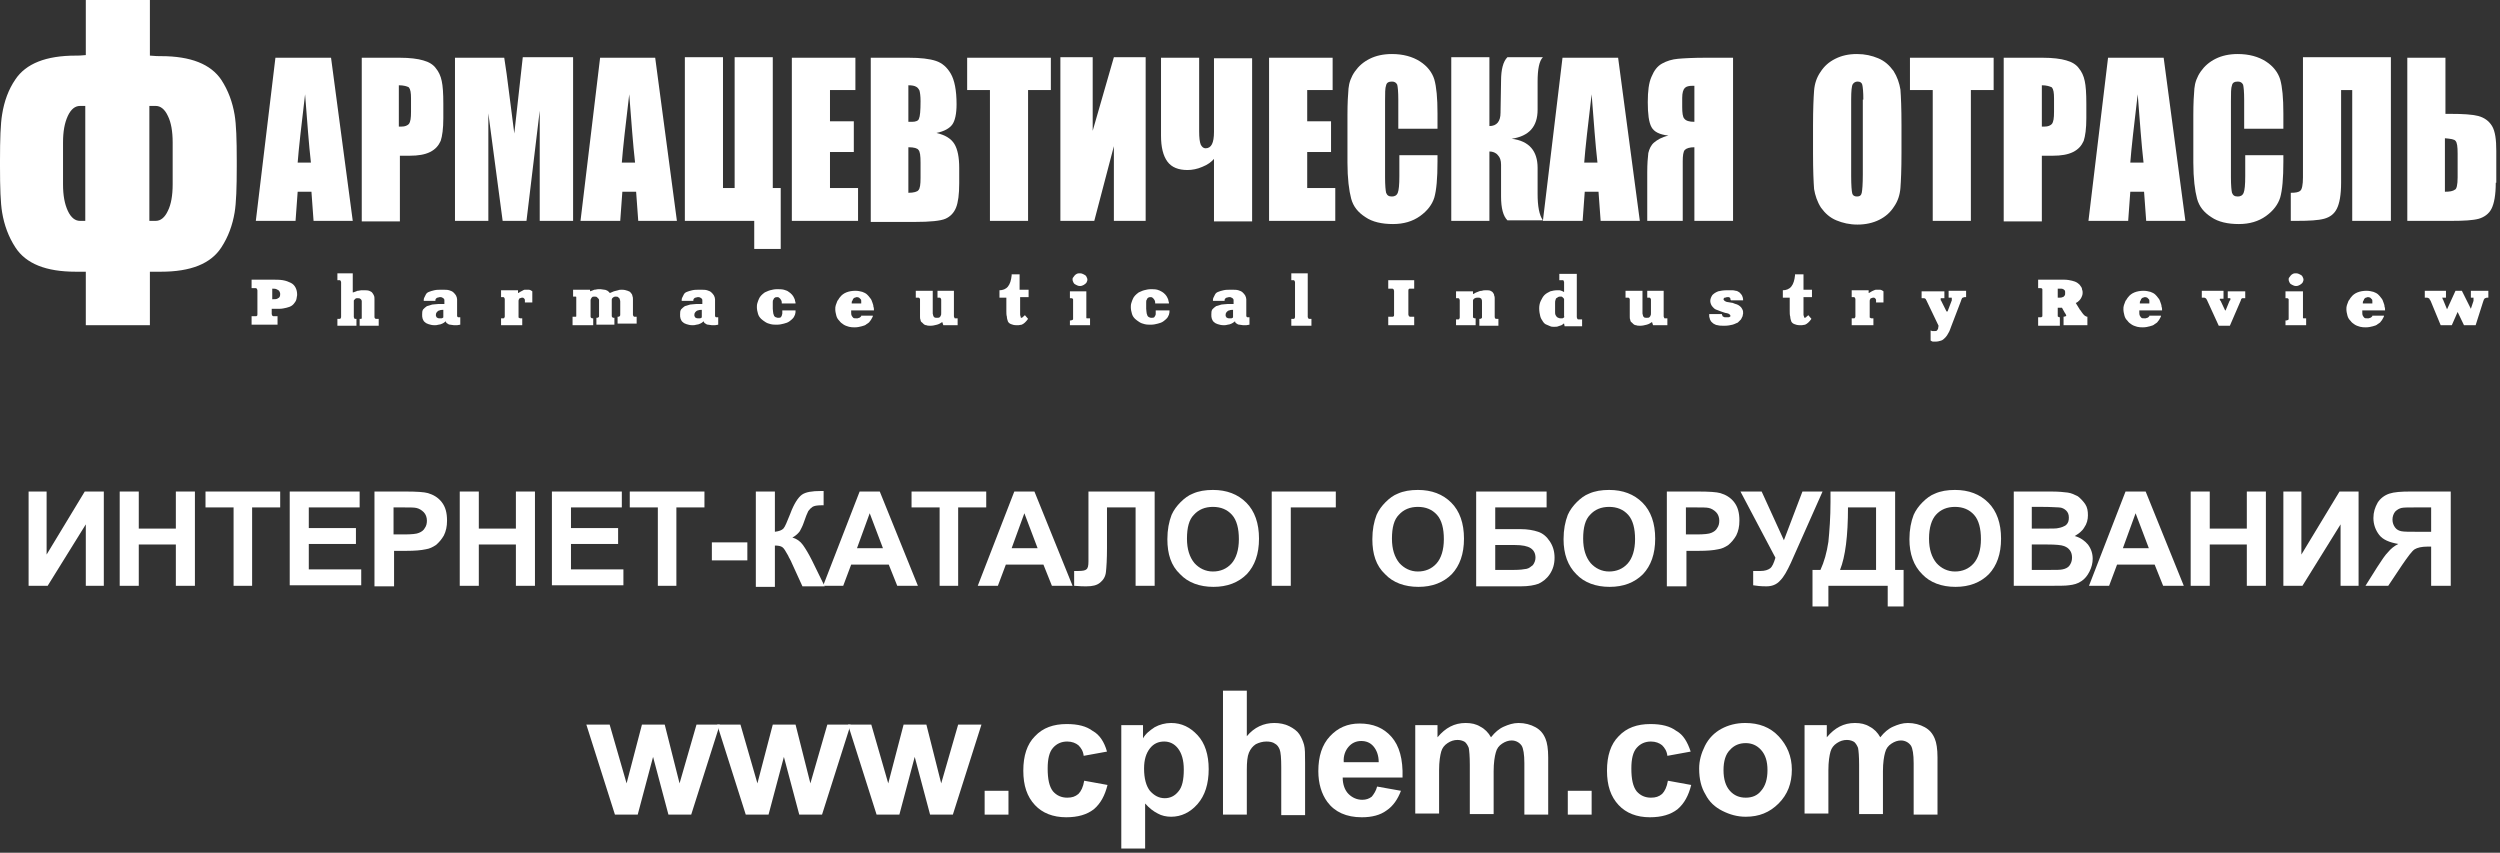 <svg width="472" height="161" viewBox="0 0 472 161" fill="none" xmlns="http://www.w3.org/2000/svg">
<rect x="0" y="0" width="472" height="161" fill="#333333" stroke="none"/>
<path d="M44.7 31.4C44.7 35.4 44.6 38.3 44.3 40.1C43.9 42.5 43.1 44.7 41.8 46.7C39.8 49.8 36 51.3 30.4 51.3H28.3V61.4H16.2V51.3H14.3C8.7 51.3 4.9 49.8 2.9 46.7C1.6 44.7 0.8 42.5 0.4 40.1C0.1 38.3 0 35.4 0 31.4V30.3C0 26.3 0.1 23.4 0.4 21.6C0.8 19.1 1.6 16.9 2.9 15C4.9 12 8.7 10.5 14.3 10.5C14.7 10.5 15.3 10.5 16.2 10.4V0H28.3V10.5C29.3 10.6 30 10.6 30.4 10.6C36 10.6 39.8 12.1 41.8 15.1C43.1 17.1 43.9 19.3 44.3 21.7C44.6 23.5 44.7 26.3 44.7 30.4V31.4ZM32.6 34.8V26.9C32.6 24.8 32.3 23.1 31.7 21.9C31.1 20.6 30.3 20 29.4 20H28.2V41.7H29.4C30.3 41.7 31.1 41.1 31.7 39.8C32.3 38.6 32.6 36.9 32.6 34.8ZM16.1 41.7V20H15.1C14.2 20 13.4 20.6 12.8 21.9C12.2 23.2 11.9 24.8 11.9 26.9V34.8C11.9 36.9 12.2 38.5 12.8 39.8C13.4 41.1 14.2 41.7 15.1 41.7H16.1V41.7Z" fill="white"/>
<path d="M62.5 10.9L66.6 41.7H59.2L58.8 36.2H56.2L55.8 41.7H48.3L52 10.9H62.5ZM58.7 30.7C58.3 27.2 58 22.9 57.6 17.8C56.9 23.7 56.4 28 56.2 30.7H58.7Z" fill="white"/>
<path d="M68.1 10.9H75.4C77.4 10.9 78.9 11.1 79.9 11.4C81 11.7 81.8 12.2 82.3 12.9C82.8 13.5 83.2 14.3 83.4 15.3C83.6 16.2 83.7 17.6 83.7 19.6V22.3C83.7 24.3 83.5 25.7 83.2 26.6C82.8 27.5 82.2 28.2 81.2 28.7C80.2 29.2 78.9 29.4 77.4 29.4H75.5V41.8H68.3V10.9H68.1ZM75.3 16.1V23.9C75.5 23.9 75.7 23.9 75.8 23.9C76.5 23.9 76.9 23.7 77.2 23.4C77.5 23 77.6 22.3 77.6 21.1V18.6C77.6 17.5 77.5 16.9 77.2 16.5C76.9 16.3 76.2 16.1 75.3 16.1Z" fill="white"/>
<path d="M108.2 10.9V41.7H101.9V20.9L99.4 41.7H94.9L92.2 21.4V41.7H85.9V10.9H95.2C95.5 12.8 95.8 14.9 96.1 17.4L97.1 25.2L98.7 10.8H108.2" fill="white"/>
<path d="M123.7 10.9L127.8 41.7H120.5L120.1 36.2H117.5L117.1 41.7H109.6L113.3 10.9H123.7ZM119.9 30.7C119.5 27.2 119.2 22.9 118.8 17.8C118.1 23.7 117.6 28 117.4 30.7H119.9Z" fill="white"/>
<path d="M147.4 47H142.4V41.7H129.3V10.8H136.5V35.5H138.7V10.8H145.9V35.5H147.4V47Z" fill="white"/>
<path d="M149.5 10.9H161.5V17H156.7V22.9H161.2V28.7H156.7V35.5H162V41.7H149.5V10.9Z" fill="white"/>
<path d="M164.3 10.9H171.5C173.8 10.9 175.5 11.1 176.7 11.5C177.9 11.9 178.8 12.7 179.5 13.9C180.2 15.1 180.6 17 180.6 19.7C180.6 21.5 180.3 22.8 179.8 23.5C179.3 24.2 178.3 24.8 176.8 25.1C178.5 25.5 179.6 26.2 180.2 27.2C180.8 28.2 181.1 29.7 181.1 31.7V34.6C181.1 36.7 180.9 38.2 180.5 39.2C180.1 40.2 179.4 40.9 178.5 41.3C177.6 41.7 175.6 41.9 172.7 41.9H164.4V10.9H164.3ZM171.5 16.1V23C171.8 23 172 23 172.2 23C172.9 23 173.4 22.8 173.5 22.4C173.7 22 173.8 20.9 173.8 19.1C173.8 18.1 173.7 17.5 173.6 17.1C173.4 16.7 173.2 16.5 173 16.4C172.7 16.2 172.2 16.1 171.5 16.1ZM171.5 27.8V36.4C172.5 36.4 173.2 36.2 173.4 35.9C173.7 35.6 173.8 34.8 173.8 33.6V30.7C173.8 29.4 173.7 28.6 173.4 28.3C173.2 28 172.6 27.8 171.5 27.8Z" fill="white"/>
<path d="M198.4 10.9V17H194.1V41.7H186.9V17H182.6V10.9H198.4Z" fill="white"/>
<path d="M216.3 41.7H210.3V27.6L206.6 41.7H200.2V10.8H206.3V24.7L210.3 10.8H216.3V41.7Z" fill="white"/>
<path d="M229.3 29.9C228.7 30.6 228 31.1 227 31.5C226.1 31.9 225.1 32.1 224.2 32.1C222.5 32.1 221.2 31.6 220.4 30.5C219.6 29.4 219.2 27.8 219.2 25.6V10.9H226.4V24.8C226.4 26 226.5 26.8 226.7 27.3C226.9 27.7 227.2 28 227.6 28C228.7 28 229.2 27 229.2 24.9V11H236.4V41.8H229.2V29.9" fill="white"/>
<path d="M239.6 10.9H251.6V17H246.8V22.9H251.3V28.7H246.8V35.5H252.1V41.7H239.6V10.9Z" fill="white"/>
<path d="M271.2 24.3H264V18.9C264 17.3 263.9 16.4 263.8 16C263.6 15.6 263.3 15.4 262.8 15.4C262.2 15.4 261.8 15.6 261.7 16.1C261.5 16.6 261.5 17.6 261.5 19.1V33.5C261.5 35 261.6 36 261.7 36.4C261.9 36.9 262.2 37.1 262.8 37.1C263.3 37.1 263.7 36.9 263.9 36.4C264.1 35.9 264.2 34.9 264.2 33.2V29.3H271.4V30.5C271.4 33.7 271.2 35.9 270.8 37.3C270.4 38.6 269.5 39.8 268.1 40.8C266.7 41.8 265 42.3 263 42.3C260.9 42.3 259.1 41.9 257.8 41C256.4 40.1 255.5 39 255.1 37.5C254.7 36 254.4 33.7 254.4 30.7V21.7C254.4 19.5 254.5 17.8 254.6 16.7C254.7 15.6 255.1 14.5 255.8 13.5C256.5 12.5 257.4 11.7 258.6 11.1C259.8 10.5 261.2 10.2 262.8 10.2C264.9 10.2 266.7 10.7 268.1 11.6C269.5 12.5 270.4 13.7 270.8 15C271.2 16.4 271.4 18.5 271.4 21.4V24.3" fill="white"/>
<path d="M274 10.8H281.2V23.8C282.6 23.8 283.3 22.9 283.3 21.3L283.4 15.3C283.4 13.1 283.8 11.6 284.6 10.8H291.3C290.6 11.5 290.3 13.1 290.3 15.4V20.7C290.3 23.9 288.7 25.7 285.4 26.2C288.7 26.6 290.3 28.5 290.3 31.7V36.6C290.3 38.9 290.6 40.6 291.3 41.6H284.6C283.8 40.8 283.4 39.3 283.4 37.1V31.1C283.4 30.3 283.2 29.7 282.8 29.3C282.4 28.8 281.8 28.6 281.2 28.6V41.7H274V10.8Z" fill="white"/>
<path d="M305.5 10.9L309.6 41.7H302.2L301.8 36.2H299.2L298.8 41.7H291.3L295 10.9H305.5ZM301.6 30.7C301.2 27.2 300.9 22.9 300.5 17.8C299.8 23.7 299.3 28 299.1 30.7H301.6Z" fill="white"/>
<path d="M327.1 41.7H319.9V27.8C319 27.8 318.4 28 318.1 28.3C317.8 28.6 317.7 29.4 317.7 30.5V41.7H311V32.5C311 30.9 311.1 29.8 311.2 28.9C311.4 28.1 311.7 27.4 312.3 26.9C312.9 26.4 313.7 25.9 315 25.6C313.3 25.4 312.3 24.9 311.8 24C311.3 23.1 311.1 21.5 311.1 19.3C311.1 17.2 311.3 15.6 311.8 14.5C312.3 13.3 312.9 12.5 313.8 12C314.7 11.5 315.7 11.2 316.8 11.1C317.9 11 319.7 10.9 322.1 10.9H327.2V41.7H327.1ZM319.9 23V16.2H319.5C318.9 16.2 318.4 16.3 318.1 16.6C317.8 16.9 317.6 17.5 317.6 18.5V20.2C317.6 21.3 317.7 22.1 318 22.4C318.3 22.8 318.9 23 319.9 23Z" fill="white"/>
<path d="M359 28.9C359 32 358.9 34.2 358.8 35.5C358.7 36.8 358.3 38 357.6 39C356.9 40.1 356 40.9 354.8 41.5C353.6 42.1 352.2 42.4 350.7 42.4C349.2 42.4 347.9 42.1 346.7 41.6C345.5 41.1 344.6 40.3 343.8 39.2C343.1 38.1 342.7 36.9 342.5 35.7C342.4 34.4 342.3 32.2 342.3 29V23.7C342.3 20.6 342.4 18.4 342.5 17.1C342.6 15.8 343 14.6 343.7 13.6C344.4 12.5 345.3 11.7 346.5 11.1C347.7 10.5 349 10.2 350.6 10.2C352.1 10.2 353.4 10.5 354.6 11C355.8 11.5 356.7 12.3 357.5 13.4C358.2 14.5 358.6 15.7 358.8 16.9C358.9 18.2 359 20.4 359 23.6V28.9ZM351.8 18.8C351.8 17.4 351.7 16.4 351.6 16C351.5 15.6 351.2 15.4 350.7 15.4C350.3 15.4 350 15.6 349.8 15.9C349.6 16.2 349.5 17.2 349.5 18.8V33.2C349.5 35 349.6 36.1 349.7 36.5C349.8 36.9 350.1 37.1 350.6 37.1C351.1 37.1 351.4 36.9 351.5 36.4C351.6 35.9 351.7 34.8 351.7 32.9V18.8H351.8Z" fill="white"/>
<path d="M376.4 10.9V17H372.1V41.7H364.9V17H360.6V10.9H376.4Z" fill="white"/>
<path d="M378.3 10.9H385.6C387.6 10.9 389.1 11.1 390.1 11.4C391.2 11.7 392 12.2 392.5 12.9C393 13.5 393.4 14.3 393.6 15.3C393.8 16.2 393.9 17.6 393.9 19.6V22.3C393.9 24.3 393.7 25.7 393.4 26.6C393 27.5 392.4 28.2 391.4 28.7C390.4 29.2 389.1 29.4 387.6 29.4H385.5V41.8H378.3V10.9ZM385.5 16.1V23.9C385.7 23.9 385.9 23.9 386 23.9C386.7 23.9 387.1 23.7 387.4 23.4C387.7 23 387.8 22.3 387.8 21.1V18.6C387.8 17.5 387.7 16.9 387.4 16.5C387 16.3 386.4 16.1 385.5 16.1Z" fill="white"/>
<path d="M408.5 10.9L412.6 41.7H405.2L404.8 36.2H402.2L401.8 41.7H394.3L398 10.9H408.5ZM404.7 30.7C404.3 27.2 404 22.9 403.6 17.8C402.9 23.7 402.4 28 402.2 30.7H404.7Z" fill="white"/>
<path d="M430.9 24.3H423.7V18.9C423.7 17.3 423.6 16.4 423.5 16C423.3 15.6 423 15.4 422.5 15.4C421.9 15.4 421.5 15.6 421.4 16.1C421.2 16.6 421.2 17.6 421.2 19.1V33.5C421.2 35 421.3 36 421.4 36.4C421.6 36.9 421.9 37.1 422.5 37.1C423 37.1 423.4 36.9 423.6 36.4C423.8 35.9 423.9 34.9 423.9 33.2V29.3H431.1V30.5C431.1 33.7 430.9 35.9 430.5 37.3C430.1 38.6 429.2 39.8 427.8 40.8C426.4 41.8 424.7 42.3 422.7 42.3C420.6 42.3 418.8 41.9 417.5 41C416.1 40.1 415.2 39 414.8 37.5C414.4 36 414.1 33.7 414.1 30.7V21.7C414.1 19.5 414.2 17.8 414.3 16.7C414.4 15.6 414.8 14.5 415.5 13.5C416.2 12.5 417.1 11.7 418.3 11.1C419.5 10.5 420.9 10.2 422.5 10.2C424.6 10.2 426.4 10.7 427.8 11.6C429.2 12.5 430.1 13.7 430.5 15C430.9 16.4 431.1 18.5 431.1 21.4V24.3" fill="white"/>
<path d="M451.3 41.7H444.1V17H442V34.5C442 36.8 441.7 38.4 441.2 39.4C440.7 40.4 439.9 41 438.8 41.3C437.7 41.6 436 41.7 433.6 41.7H432.5V36.4C433.4 36.4 434 36.3 434.3 36C434.6 35.8 434.8 34.9 434.8 33.5V10.8H451.4V41.7" fill="white"/>
<path d="M471.2 34.5C471.2 36.8 470.9 38.4 470.4 39.4C469.9 40.4 469 41 468 41.3C466.9 41.6 465.2 41.7 462.8 41.7H454.5V10.9H461.7V21.5H462.8C465 21.5 466.7 21.6 467.9 21.9C469 22.2 469.9 22.8 470.5 23.8C471.1 24.8 471.3 26.4 471.3 28.5V34.5H471.2ZM464 33.5V29C464 27.7 463.9 26.9 463.6 26.6C463.4 26.3 462.7 26.2 461.6 26.1V36.2C462.5 36.2 463.1 36.1 463.5 35.8C463.8 35.7 464 34.9 464 33.5Z" fill="white"/>
<path d="M51.4 58.3C51.9 58.3 52.3 58.3 52.8 58.3C53.2 58.3 53.7 58.2 54.1 58.1C54.5 58 54.8 57.9 55.1 57.7C55.4 57.5 55.6 57.2 55.8 56.9C56 56.6 56 56.2 56.1 55.7C56.1 55.1 56 54.7 55.8 54.3C55.6 53.9 55.3 53.6 54.9 53.4C54.5 53.2 54 53 53.4 52.9C52.8 52.8 52.1 52.8 51.3 52.8H47.5V54.4H48C48.1 54.4 48.2 54.4 48.3 54.4C48.4 54.4 48.4 54.5 48.5 54.5C48.5 54.6 48.6 54.7 48.6 54.8V59.3C48.6 59.5 48.6 59.6 48.5 59.6C48.5 59.7 48.4 59.7 48.3 59.7C48.2 59.7 48.1 59.7 48 59.7H47.5V61.3H52.4V59.7H51.9C51.8 59.7 51.7 59.7 51.6 59.7C51.5 59.7 51.5 59.6 51.4 59.6C51.4 59.5 51.3 59.4 51.3 59.3V58.3H51.4ZM51.4 54.5C51.7 54.5 52 54.5 52.2 54.6C52.4 54.7 52.6 54.8 52.7 54.9C52.8 55.1 52.9 55.3 52.9 55.5C52.9 55.9 52.8 56.2 52.5 56.3C52.3 56.5 51.9 56.5 51.4 56.5V54.5Z" fill="white"/>
<path d="M66.9 51.6H63.7V52.9H63.9C64 52.9 64 52.9 64.1 52.9C64.2 52.9 64.2 52.9 64.3 53C64.3 53.1 64.4 53.1 64.4 53.3V59.8C64.4 59.9 64.4 60 64.3 60.1C64.3 60.2 64.2 60.2 64.1 60.2C64 60.2 64 60.2 63.9 60.2H63.7V61.5H67.3V60.2H67.2C67.1 60.2 67 60.2 67 60.2C66.9 60.2 66.9 60.1 66.9 60.1C66.9 60 66.8 60 66.8 59.8V57.2V57.1V57V56.9V56.8C66.8 56.7 66.8 56.7 66.9 56.6C67 56.5 67 56.5 67.1 56.4C67.2 56.3 67.3 56.3 67.5 56.3C67.7 56.3 67.9 56.3 68 56.4C68.1 56.5 68.2 56.5 68.2 56.6C68.3 56.7 68.3 56.8 68.3 56.9C68.3 57 68.3 57.1 68.3 57.2V59.9V60V60.1L68.2 60.2C68.1 60.2 68 60.2 67.9 60.2V61.5H71.5V60.2H71.2C71.1 60.2 71.1 60.2 71 60.2C70.9 60.2 70.9 60.2 70.8 60.1C70.8 60.1 70.7 60 70.7 59.9V56.5C70.7 56.3 70.7 56 70.6 55.8C70.5 55.6 70.4 55.4 70.3 55.3C70.2 55.1 69.9 55 69.7 54.9C69.4 54.8 69.1 54.8 68.7 54.8C68.6 54.8 68.4 54.8 68.2 54.8C68 54.8 67.8 54.9 67.5 54.9C67.3 55 67 55.1 66.7 55.2H66.6V51.6" fill="white"/>
<path d="M86.8 59.9C86.7 59.9 86.6 59.9 86.5 59.9C86.4 59.9 86.4 59.8 86.3 59.7C86.3 59.6 86.3 59.5 86.3 59.4V57.2C86.3 56.9 86.3 56.7 86.3 56.5C86.3 56.3 86.2 56 86.1 55.8C86 55.6 85.8 55.4 85.6 55.2C85.4 55 85.1 54.9 84.8 54.8C84.5 54.7 84 54.7 83.5 54.7C82.9 54.7 82.4 54.7 82 54.8C81.6 54.9 81.2 55 81 55.1C80.7 55.2 80.5 55.4 80.4 55.6C80.3 55.8 80.2 56 80.1 56.2C80 56.4 80 56.6 80 56.8H82.2C82.2 56.7 82.2 56.5 82.3 56.4C82.4 56.3 82.5 56.2 82.6 56.2C82.7 56.2 82.9 56.1 83 56.1C83 56.1 83.1 56.1 83.2 56.1C83.3 56.1 83.4 56.1 83.5 56.2C83.6 56.2 83.7 56.3 83.8 56.4C83.9 56.5 83.9 56.6 83.9 56.7V57.4C83.5 57.4 83.1 57.4 82.7 57.4C82.3 57.4 81.9 57.5 81.6 57.5C81.2 57.6 80.9 57.7 80.6 57.8C80.3 58 80.1 58.2 79.9 58.4C79.7 58.7 79.7 59 79.7 59.4C79.7 59.7 79.7 59.9 79.8 60.2C79.9 60.4 80 60.7 80.2 60.8C80.4 61 80.6 61.1 80.9 61.2C81.2 61.3 81.6 61.4 82 61.4C82.3 61.4 82.5 61.4 82.8 61.3C83 61.3 83.3 61.2 83.5 61.1C83.7 61 83.9 60.9 84.1 60.7H84.2C84.2 60.9 84.3 61 84.5 61.1C84.6 61.2 84.8 61.3 85 61.3C85.2 61.3 85.5 61.4 85.7 61.4C85.9 61.4 86.1 61.4 86.3 61.4C86.5 61.4 86.7 61.3 86.9 61.3V59.9H86.8ZM83.7 59.8C83.7 59.9 83.7 60 83.6 60C83.5 60.1 83.4 60.1 83.3 60.1C83.2 60.1 83.1 60.1 83 60.1C82.9 60.1 82.7 60.1 82.6 60C82.5 60 82.4 59.9 82.4 59.8C82.3 59.7 82.3 59.7 82.3 59.6C82.3 59.5 82.3 59.5 82.3 59.4C82.3 59.2 82.4 59 82.5 58.9C82.6 58.8 82.8 58.6 83 58.6C83.2 58.5 83.5 58.5 83.7 58.5V59.8V59.8Z" fill="white"/>
<path d="M94.7 61.4H98.6V60.1H98.3C98.2 60.1 98.1 60.1 98 60C97.9 60 97.9 59.9 97.9 59.9C97.9 59.8 97.9 59.8 97.9 59.7V56.9C97.9 56.7 97.9 56.6 98 56.5C98 56.4 98.1 56.3 98.2 56.3C98.3 56.3 98.4 56.2 98.5 56.2H98.6C98.6 56.2 98.6 56.2 98.7 56.2C98.8 56.2 98.9 56.3 99 56.4C99.1 56.5 99.1 56.6 99.1 56.7C99.1 56.8 99.1 57 99.1 57.1H100.5V55C100.4 54.9 100.3 54.9 100.2 54.8C100.1 54.8 100 54.7 99.9 54.7C99.8 54.7 99.7 54.7 99.6 54.7C99.5 54.7 99.3 54.7 99.1 54.7C98.9 54.7 98.8 54.8 98.6 54.9C98.4 55 98.2 55.1 97.9 55.3H97.8V54.8H94.6V56.1H94.8C94.9 56.1 95 56.1 95 56.1C95.1 56.1 95.1 56.1 95.2 56.2C95.2 56.3 95.3 56.3 95.3 56.5V59.7C95.3 59.8 95.3 59.9 95.2 60C95.2 60.1 95.1 60.1 95 60.1C94.9 60.1 94.9 60.1 94.8 60.1H94.6V61.4" fill="white"/>
<path d="M108.4 61.4H112V60.1H111.9C111.8 60.1 111.7 60.1 111.6 60C111.6 60 111.5 59.9 111.5 59.8C111.5 59.7 111.5 59.7 111.5 59.6V57.1C111.5 57 111.5 56.9 111.5 56.7C111.5 56.6 111.5 56.5 111.6 56.4C111.6 56.3 111.7 56.2 111.8 56.1C111.9 56 112 56 112.2 56C112.4 56 112.6 56 112.7 56.1C112.8 56.2 112.9 56.3 113 56.4C113.1 56.5 113.1 56.6 113.1 56.7C113.1 56.8 113.1 56.9 113.1 57V59.5C113.1 59.5 113.1 59.6 113.1 59.7C113.1 59.8 113.1 59.8 113 59.9C113 59.9 112.9 60 112.7 60H112.6V61.3H116V60H115.9C115.8 60 115.7 60 115.6 59.9C115.5 59.8 115.5 59.7 115.5 59.6V57.1C115.5 56.9 115.5 56.7 115.5 56.6C115.5 56.4 115.6 56.3 115.7 56.2C115.8 56.1 116 56 116.2 56C116.4 56 116.6 56 116.7 56.1C116.8 56.2 116.9 56.3 117 56.4C117 56.6 117.1 56.7 117.1 56.9V59.4C117.1 59.5 117.1 59.6 117 59.7C116.9 59.8 116.8 59.8 116.7 59.8H116.6V61.1H120.2V59.8H120C119.9 59.8 119.8 59.8 119.8 59.8C119.7 59.8 119.7 59.8 119.6 59.7C119.6 59.6 119.5 59.6 119.5 59.4V56.5C119.5 56.3 119.5 56.1 119.4 55.9C119.4 55.7 119.3 55.5 119.1 55.3C119 55.1 118.8 55 118.5 54.9C118.2 54.8 117.9 54.7 117.4 54.7C117.2 54.7 116.9 54.7 116.7 54.8C116.4 54.9 116.2 54.9 115.9 55C115.7 55.1 115.4 55.2 115.2 55.3H115.1C115 55.1 114.8 55 114.7 54.9C114.5 54.8 114.3 54.7 114.1 54.7C113.9 54.7 113.6 54.6 113.4 54.6C113.2 54.6 113.1 54.6 112.9 54.6C112.7 54.6 112.5 54.7 112.2 54.7C112 54.8 111.7 54.9 111.4 55V54.7H108.2V56H108.4C108.5 56 108.6 56 108.7 56C108.8 56 108.8 56.1 108.8 56.1C108.8 56.2 108.8 56.2 108.8 56.3V59.5C108.8 59.6 108.8 59.7 108.8 59.7C108.8 59.8 108.7 59.8 108.7 59.8C108.6 59.8 108.5 59.8 108.4 59.8H108.1V61.4" fill="white"/>
<path d="M135.5 59.9C135.4 59.9 135.3 59.9 135.2 59.9C135.1 59.9 135.1 59.8 135 59.7C135 59.6 135 59.5 135 59.4V57.2C135 56.9 135 56.7 135 56.5C135 56.3 134.9 56 134.8 55.8C134.7 55.6 134.5 55.4 134.3 55.2C134.1 55 133.8 54.9 133.5 54.8C133.2 54.7 132.7 54.7 132.2 54.7C131.6 54.7 131.1 54.7 130.7 54.8C130.3 54.9 129.9 55 129.7 55.1C129.4 55.2 129.2 55.4 129.1 55.6C129 55.8 128.9 56 128.8 56.2C128.7 56.4 128.7 56.6 128.7 56.8H130.9C130.9 56.7 130.9 56.5 131 56.4C131.1 56.3 131.2 56.2 131.3 56.2C131.4 56.2 131.6 56.1 131.7 56.1C131.7 56.1 131.8 56.1 131.9 56.1C132 56.1 132.1 56.1 132.2 56.2C132.3 56.2 132.4 56.3 132.5 56.4C132.6 56.5 132.6 56.6 132.6 56.7V57.4C132.2 57.4 131.8 57.4 131.4 57.4C131 57.4 130.6 57.5 130.3 57.5C129.9 57.6 129.6 57.7 129.3 57.8C129 58 128.8 58.2 128.6 58.4C128.4 58.7 128.4 59 128.4 59.4C128.4 59.7 128.4 59.9 128.5 60.2C128.6 60.4 128.7 60.7 128.9 60.8C129.1 61 129.3 61.1 129.6 61.2C129.9 61.3 130.3 61.4 130.7 61.4C131 61.4 131.2 61.4 131.5 61.3C131.7 61.3 132 61.2 132.2 61.1C132.4 61 132.6 60.9 132.8 60.7H132.9C132.9 60.9 133 61 133.2 61.1C133.3 61.2 133.5 61.3 133.7 61.3C133.9 61.3 134.2 61.4 134.4 61.4C134.6 61.4 134.8 61.4 135 61.4C135.2 61.4 135.4 61.3 135.6 61.3V59.9H135.5ZM132.5 59.8C132.5 59.9 132.5 60 132.4 60C132.3 60.1 132.2 60.1 132.1 60.1C132 60.1 131.9 60.1 131.8 60.1C131.7 60.1 131.5 60.1 131.4 60C131.3 60 131.2 59.9 131.2 59.8C131.1 59.7 131.1 59.7 131.1 59.6C131.1 59.5 131.1 59.5 131.1 59.4C131.1 59.2 131.2 59 131.3 58.9C131.4 58.8 131.6 58.6 131.8 58.6C132 58.5 132.3 58.5 132.5 58.5V59.8V59.8Z" fill="white"/>
<path d="M147.7 58.8C147.7 58.9 147.7 59.1 147.7 59.2C147.7 59.3 147.6 59.5 147.6 59.6C147.5 59.7 147.5 59.9 147.4 59.9C147.3 60 147.1 60 146.9 60C146.8 60 146.7 60 146.5 59.9C146.4 59.9 146.3 59.8 146.2 59.7C146.1 59.6 146.1 59.4 146 59.2C146 59 145.9 58.7 145.9 58.3V57.7C145.9 57.5 145.9 57.3 145.9 57.1C145.9 56.9 145.9 56.7 146 56.6C146.1 56.4 146.1 56.3 146.3 56.2C146.4 56.1 146.6 56.1 146.8 56.1C147 56.1 147.1 56.2 147.2 56.3C147.3 56.4 147.4 56.5 147.5 56.7C147.6 56.9 147.6 57.1 147.6 57.3H150.2C150.2 57.2 150.2 57 150.1 56.8C150.1 56.6 150 56.4 149.9 56.2C149.8 56 149.7 55.8 149.5 55.6C149.3 55.4 149.1 55.2 148.9 55.1C148.7 54.9 148.3 54.8 148 54.7C147.6 54.6 147.2 54.6 146.7 54.6C146.2 54.6 145.8 54.7 145.4 54.8C145 54.9 144.7 55.1 144.4 55.2C144.1 55.4 143.9 55.6 143.7 55.8C143.5 56 143.4 56.2 143.3 56.4C143.2 56.6 143.1 56.9 143 57.2C142.9 57.5 142.9 57.8 142.9 58C142.9 58.4 143 58.9 143.1 59.2C143.2 59.6 143.4 59.9 143.7 60.2C143.9 60.4 144.2 60.6 144.5 60.8C144.8 61 145.1 61.1 145.5 61.2C145.9 61.3 146.3 61.3 146.7 61.3C147.2 61.3 147.6 61.2 148 61.1C148.4 61 148.7 60.9 149 60.7C149.3 60.5 149.5 60.3 149.7 60.1C149.9 59.9 150 59.6 150.1 59.4C150.2 59.1 150.2 58.9 150.2 58.6H147.7" fill="white"/>
<path d="M162.7 59.4C162.7 59.6 162.6 59.7 162.5 59.8C162.4 59.9 162.3 60 162.2 60C162.1 60 162 60.1 161.9 60.1C161.8 60.1 161.7 60.1 161.7 60.1C161.4 60.1 161.2 60.1 161.1 60C161 59.9 160.9 59.8 160.8 59.6C160.7 59.4 160.7 59.2 160.7 58.9V58.6H165C165 58.4 165 58.1 164.9 57.9C164.9 57.6 164.8 57.4 164.7 57.1C164.6 56.8 164.5 56.5 164.3 56.3C164.1 56 163.9 55.8 163.7 55.6C163.5 55.4 163.1 55.2 162.8 55.1C162.4 55 162 54.9 161.5 54.9C160.9 54.9 160.3 55 159.8 55.2C159.3 55.4 158.9 55.7 158.6 56.1C158.4 56.3 158.3 56.6 158.1 56.8C158 57.1 157.9 57.3 157.8 57.6C157.7 57.9 157.7 58.1 157.7 58.4C157.7 58.8 157.8 59.2 157.9 59.6C158 60 158.2 60.3 158.5 60.6C158.7 60.9 159 61.1 159.3 61.3C159.6 61.5 160 61.6 160.3 61.7C160.7 61.8 161 61.8 161.4 61.8C161.9 61.8 162.3 61.7 162.7 61.6C163.1 61.5 163.4 61.4 163.6 61.2C163.9 61 164.1 60.9 164.2 60.7C164.4 60.5 164.5 60.3 164.6 60.1C164.7 59.9 164.8 59.8 164.8 59.6H162.7V59.4ZM160.8 57.3C160.8 57.1 160.8 56.9 160.9 56.8C161 56.7 161 56.5 161.1 56.4C161.2 56.3 161.3 56.2 161.4 56.2C161.5 56.2 161.6 56.1 161.7 56.1C161.9 56.1 162 56.1 162.2 56.2C162.3 56.3 162.4 56.4 162.5 56.5C162.6 56.6 162.6 56.7 162.6 56.9C162.6 57 162.6 57.2 162.6 57.3H160.8Z" fill="white"/>
<path d="M180.8 61.4V60.1H180.5C180.4 60.1 180.3 60.1 180.3 60.1C180.2 60.1 180.2 60 180.2 60C180.2 59.9 180.1 59.9 180.1 59.7V54.9H177V56.2H177.2C177.3 56.2 177.3 56.2 177.4 56.2C177.5 56.2 177.5 56.2 177.6 56.3C177.6 56.4 177.7 56.4 177.7 56.6V59.1C177.7 59.3 177.7 59.5 177.6 59.6C177.6 59.7 177.5 59.8 177.4 59.9C177.3 60 177.1 60 176.9 60C176.7 60 176.5 60 176.4 59.9C176.3 59.8 176.2 59.7 176.2 59.6C176.2 59.5 176.1 59.3 176.1 59.2V54.9H172.9V56.2H173.2C173.3 56.2 173.3 56.2 173.4 56.2C173.5 56.2 173.5 56.2 173.6 56.3C173.6 56.3 173.7 56.4 173.7 56.5V59.2C173.7 59.4 173.7 59.6 173.7 59.8C173.7 60 173.7 60.2 173.8 60.4C173.8 60.6 173.9 60.8 174.1 60.9C174.2 61 174.3 61.1 174.4 61.2C174.5 61.3 174.7 61.4 174.9 61.4C175.1 61.5 175.4 61.5 175.7 61.5C176.1 61.5 176.5 61.4 176.9 61.3C177.3 61.2 177.6 61 177.9 60.8L178.1 61.4H180.8" fill="white"/>
<path d="M191 52C190.9 52.9 190.7 53.6 190.3 54.1C189.9 54.6 189.3 54.8 188.7 54.8V56.2H190V58.7C190 59.1 190 59.5 190.1 59.8C190.1 60.1 190.2 60.4 190.3 60.7C190.4 60.9 190.6 61.1 190.9 61.2C191.1 61.3 191.5 61.4 191.9 61.4C192 61.4 192.2 61.4 192.3 61.4C192.5 61.4 192.7 61.3 192.9 61.3C193.1 61.2 193.3 61.1 193.5 60.9C193.7 60.7 193.9 60.5 194.1 60.2L193.5 59.5C193.4 59.6 193.4 59.6 193.3 59.7C193.2 59.8 193.1 59.8 193.1 59.9C193 59.9 192.9 60 192.9 60H192.8C192.7 60 192.7 59.9 192.7 59.8C192.7 59.7 192.6 59.6 192.6 59.4V56.1H194.2V54.7H192.5V51.8H191" fill="white"/>
<path d="M202 61.4H205.8V60.1H205.5C205.4 60.1 205.3 60.1 205.2 60.1C205.1 60.1 205.1 60 205.1 60C205.1 59.9 205.1 59.9 205.1 59.8V55H202V56.3H202.2C202.3 56.3 202.5 56.3 202.5 56.4C202.6 56.4 202.6 56.5 202.6 56.6C202.6 56.7 202.6 56.7 202.6 56.8V60C202.6 60.1 202.6 60.1 202.6 60.2C202.6 60.3 202.6 60.3 202.5 60.4C202.4 60.4 202.3 60.5 202.2 60.5H202V61.4V61.4ZM202.5 52.8C202.5 53 202.6 53.2 202.7 53.4C202.8 53.6 203 53.7 203.2 53.8C203.4 53.9 203.6 54 203.9 54C204.2 54 204.4 53.9 204.6 53.8C204.8 53.7 205 53.5 205.1 53.4C205.2 53.2 205.3 53 205.3 52.8C205.3 52.6 205.2 52.4 205.1 52.2C205 52 204.8 51.9 204.6 51.8C204.4 51.7 204.2 51.6 203.9 51.6C203.7 51.6 203.5 51.6 203.3 51.7C203.1 51.8 203 51.9 202.9 52C202.8 52.1 202.7 52.3 202.6 52.4C202.5 52.5 202.5 52.6 202.5 52.8Z" fill="white"/>
<path d="M218.2 58.8C218.2 58.9 218.2 59.1 218.2 59.2C218.2 59.3 218.2 59.5 218.1 59.6C218 59.7 218 59.9 217.9 59.9C217.8 60 217.6 60 217.4 60C217.3 60 217.1 60 217 59.9C216.9 59.9 216.8 59.8 216.7 59.7C216.6 59.6 216.6 59.4 216.5 59.2C216.5 59 216.4 58.7 216.4 58.3V57.7C216.4 57.5 216.4 57.3 216.4 57.1C216.4 56.9 216.4 56.7 216.5 56.6C216.6 56.4 216.6 56.3 216.8 56.2C216.9 56.1 217.1 56.1 217.3 56.1C217.5 56.1 217.6 56.2 217.7 56.3C217.8 56.4 217.9 56.5 218 56.7C218.1 56.9 218.1 57.1 218.1 57.3H220.7C220.7 57.2 220.7 57 220.6 56.8C220.6 56.6 220.5 56.4 220.4 56.2C220.3 56 220.2 55.8 220 55.6C219.8 55.4 219.6 55.2 219.4 55.1C219.1 54.9 218.8 54.8 218.5 54.7C218.1 54.6 217.7 54.6 217.3 54.6C216.8 54.6 216.4 54.7 216 54.8C215.6 54.9 215.3 55.1 215 55.2C214.7 55.4 214.5 55.6 214.3 55.8C214.1 56 214 56.2 213.9 56.4C213.8 56.6 213.7 56.9 213.6 57.2C213.5 57.5 213.5 57.8 213.5 58C213.5 58.4 213.6 58.9 213.7 59.2C213.8 59.6 214 59.9 214.3 60.2C214.5 60.4 214.8 60.6 215.1 60.8C215.4 61 215.7 61.1 216.1 61.2C216.5 61.3 216.9 61.3 217.3 61.3C217.8 61.3 218.2 61.2 218.6 61.1C219 61 219.3 60.9 219.6 60.7C219.9 60.5 220.1 60.3 220.3 60.1C220.5 59.9 220.6 59.6 220.7 59.4C220.8 59.1 220.8 58.9 220.8 58.6H218.2" fill="white"/>
<path d="M235.8 59.9C235.7 59.9 235.6 59.9 235.5 59.9C235.4 59.9 235.4 59.8 235.3 59.7C235.3 59.6 235.3 59.5 235.3 59.4V57.2C235.3 56.9 235.3 56.7 235.3 56.5C235.3 56.3 235.2 56 235.1 55.8C235 55.6 234.8 55.4 234.6 55.2C234.4 55 234.1 54.9 233.8 54.8C233.5 54.7 233 54.7 232.5 54.7C231.9 54.7 231.4 54.7 231 54.8C230.6 54.9 230.2 55 230 55.1C229.7 55.2 229.5 55.4 229.4 55.6C229.3 55.8 229.2 56 229.1 56.2C229 56.4 229 56.6 229 56.8H231.2C231.2 56.7 231.2 56.5 231.3 56.4C231.4 56.3 231.5 56.2 231.6 56.2C231.7 56.2 231.9 56.1 232 56.1C232 56.1 232.1 56.1 232.2 56.1C232.3 56.1 232.4 56.1 232.5 56.2C232.6 56.2 232.7 56.3 232.8 56.4C232.9 56.5 232.9 56.6 232.9 56.7V57.4C232.5 57.4 232.1 57.4 231.7 57.4C231.3 57.4 230.9 57.5 230.6 57.5C230.2 57.6 229.9 57.7 229.6 57.8C229.3 58 229.1 58.2 228.9 58.4C228.7 58.7 228.7 59 228.7 59.4C228.7 59.7 228.7 59.9 228.8 60.2C228.9 60.4 229 60.7 229.2 60.8C229.4 61 229.6 61.1 229.9 61.2C230.2 61.3 230.6 61.4 231 61.4C231.3 61.4 231.5 61.4 231.8 61.3C232 61.3 232.3 61.2 232.5 61.1C232.7 61 232.9 60.9 233.1 60.7H233.2C233.2 60.9 233.3 61 233.5 61.1C233.6 61.2 233.8 61.3 234 61.3C234.2 61.3 234.5 61.4 234.7 61.4C234.9 61.4 235.1 61.4 235.3 61.4C235.5 61.4 235.7 61.3 235.9 61.3V59.9H235.8ZM232.8 59.8C232.8 59.9 232.8 60 232.7 60C232.6 60.1 232.5 60.1 232.4 60.1C232.3 60.1 232.2 60.1 232.1 60.1C232 60.1 231.8 60.1 231.7 60C231.6 60 231.5 59.9 231.5 59.8C231.4 59.7 231.4 59.7 231.4 59.6C231.4 59.5 231.4 59.5 231.4 59.4C231.4 59.2 231.5 59 231.6 58.9C231.7 58.8 231.9 58.6 232.1 58.6C232.3 58.5 232.6 58.5 232.8 58.5V59.8V59.8Z" fill="white"/>
<path d="M247 51.6H243.8V52.9H244C244.1 52.9 244.1 52.9 244.2 52.9C244.3 52.9 244.3 52.9 244.4 53C244.4 53.1 244.5 53.1 244.5 53.3V59.8C244.5 59.9 244.5 60 244.4 60.1C244.4 60.2 244.3 60.2 244.3 60.2C244.2 60.2 244.2 60.2 244.1 60.2H243.8V61.5H247.6V60.2H247.4C247.3 60.2 247.3 60.2 247.2 60.2C247.1 60.2 247.1 60.2 247 60.1C247 60 246.9 60 246.9 59.8V51.6" fill="white"/>
<path d="M262.1 61.4H267V59.8H266.5C266.4 59.8 266.3 59.8 266.2 59.8C266.1 59.8 266.1 59.7 266 59.7C266 59.6 265.9 59.5 265.9 59.4V54.9C265.9 54.7 265.9 54.6 266 54.6C266 54.5 266.1 54.5 266.2 54.5C266.3 54.5 266.4 54.5 266.5 54.5H267V52.9H262.1V54.5H262.6C262.7 54.5 262.8 54.5 262.9 54.5C263 54.5 263 54.6 263.1 54.6C263.1 54.7 263.2 54.8 263.2 54.9V59.4C263.2 59.6 263.2 59.7 263.1 59.7C263.1 59.8 263 59.8 262.9 59.8C262.8 59.8 262.7 59.8 262.6 59.8H262.1V61.4Z" fill="white"/>
<path d="M275 61.4H278.6V60.1H278.5C278.4 60.1 278.3 60.1 278.2 60C278.1 60 278.1 59.9 278.1 59.9C278.1 59.8 278.1 59.8 278.1 59.7V57C278.1 56.9 278.1 56.9 278.1 56.8C278.1 56.7 278.1 56.6 278.2 56.5C278.3 56.4 278.4 56.3 278.5 56.3C278.6 56.2 278.8 56.2 279 56.2C279 56.2 279.1 56.2 279.2 56.2C279.3 56.2 279.4 56.2 279.5 56.3C279.6 56.3 279.7 56.4 279.7 56.5C279.8 56.6 279.8 56.8 279.8 57V59.7C279.8 59.8 279.8 59.8 279.8 59.9C279.8 60 279.8 60 279.7 60.1C279.7 60.1 279.6 60.2 279.4 60.2H279.3V61.5H282.9V60.2H282.6C282.4 60.2 282.3 60.2 282.3 60.1C282.2 60 282.2 59.9 282.2 59.8V57C282.2 56.8 282.2 56.6 282.2 56.4C282.2 56.2 282.2 56 282.1 55.8C282.1 55.6 282 55.4 281.9 55.3C281.8 55.1 281.6 55 281.4 54.9C281.2 54.8 280.9 54.8 280.6 54.8C280.3 54.8 280 54.8 279.8 54.9C279.5 54.9 279.2 55 279 55.1C278.7 55.2 278.5 55.3 278.2 55.5H278.1V55H274.9V56.3H275.1C275.2 56.3 275.3 56.3 275.3 56.3C275.4 56.3 275.4 56.3 275.5 56.4C275.5 56.5 275.6 56.5 275.6 56.7V59.9C275.6 60 275.6 60.1 275.5 60.2C275.5 60.3 275.4 60.3 275.3 60.3C275.2 60.3 275.2 60.3 275.1 60.3H274.9V61.4" fill="white"/>
<path d="M294.4 51.6V52.9H294.9C295 52.9 295.1 52.9 295.1 52.9C295.2 52.9 295.2 53 295.2 53C295.2 53.1 295.3 53.1 295.3 53.3V55.1H295.2C295.1 55 295 55 294.8 54.9C294.7 54.9 294.6 54.8 294.4 54.8C294.3 54.8 294.1 54.8 294 54.8C293.5 54.8 293.1 54.9 292.7 55C292.3 55.2 291.9 55.4 291.6 55.7C291.3 56 291.1 56.4 290.9 56.8C290.7 57.2 290.6 57.7 290.6 58.2C290.6 58.8 290.7 59.3 290.8 59.7C290.9 60.1 291.1 60.4 291.3 60.7C291.5 61 291.7 61.2 292 61.3C292.2 61.4 292.5 61.5 292.7 61.6C292.9 61.7 293.2 61.7 293.4 61.7C293.7 61.7 294 61.7 294.2 61.6C294.4 61.5 294.6 61.5 294.8 61.4C295 61.3 295.1 61.2 295.2 61.1H295.3L295.4 61.6H298.7V60.3H298.2C298.1 60.3 298 60.3 298 60.3C297.9 60.3 297.9 60.3 297.8 60.2C297.8 60.1 297.7 60 297.7 59.9V51.7H294.4V51.6ZM295.4 59.8C295.3 59.9 295.3 59.9 295.2 60C295.1 60.1 295 60.1 294.9 60.1C294.8 60.1 294.7 60.1 294.6 60.1C294.4 60.1 294.2 60 294 59.9C293.9 59.8 293.8 59.7 293.7 59.5C293.6 59.3 293.6 59.1 293.6 58.9C293.6 58.7 293.6 58.5 293.6 58.2V57.9C293.6 57.7 293.6 57.4 293.6 57.2C293.6 57 293.6 56.8 293.7 56.6C293.7 56.4 293.8 56.3 294 56.2C294.1 56.1 294.3 56 294.5 56C294.6 56 294.7 56 294.8 56C294.9 56 295 56.1 295.1 56.2C295.2 56.3 295.3 56.4 295.3 56.5V59.8H295.4Z" fill="white"/>
<path d="M314.8 61.4V60.1H314.5C314.4 60.1 314.3 60.1 314.3 60.1C314.2 60.1 314.2 60 314.2 60C314.2 59.9 314.1 59.9 314.1 59.7V54.9H311V56.2H311.2C311.3 56.2 311.3 56.2 311.4 56.2C311.5 56.2 311.5 56.2 311.6 56.3C311.6 56.4 311.7 56.4 311.7 56.6V59.1C311.7 59.3 311.7 59.5 311.6 59.6C311.6 59.7 311.5 59.8 311.4 59.9C311.3 60 311.1 60 310.9 60C310.7 60 310.5 60 310.4 59.9C310.3 59.8 310.2 59.7 310.2 59.6C310.2 59.5 310.1 59.3 310.1 59.2V54.9H306.9V56.2H307.2C307.3 56.2 307.3 56.2 307.4 56.2C307.5 56.2 307.5 56.2 307.6 56.3C307.6 56.3 307.7 56.4 307.7 56.5V59.2C307.7 59.4 307.7 59.6 307.7 59.8C307.7 60 307.7 60.2 307.8 60.4C307.8 60.6 307.9 60.8 308.1 60.9C308.2 61 308.3 61.1 308.4 61.2C308.5 61.3 308.7 61.4 308.9 61.4C309.1 61.5 309.4 61.5 309.7 61.5C310.1 61.5 310.5 61.4 310.9 61.3C311.3 61.2 311.6 61 311.9 60.8L312.1 61.4H314.8" fill="white"/>
<path d="M322.7 59.6C322.7 59.8 322.7 59.9 322.8 60.1C322.8 60.3 322.9 60.4 323 60.6C323.1 60.8 323.3 60.9 323.5 61.1C323.7 61.2 324 61.4 324.3 61.4C324.6 61.5 325.1 61.5 325.6 61.5C326.2 61.5 326.7 61.4 327.1 61.3C327.5 61.2 327.8 61 328.1 60.9C328.3 60.7 328.5 60.5 328.7 60.3C328.8 60.1 328.9 59.9 329 59.7C329 59.5 329.1 59.3 329.1 59.2C329.1 58.9 329.1 58.7 329 58.5C328.9 58.3 328.8 58.1 328.7 58C328.6 57.9 328.4 57.7 328.2 57.6C328 57.5 327.8 57.4 327.7 57.4C327.5 57.3 327.3 57.3 327.2 57.2C327 57.2 326.8 57.1 326.6 57.1C326.4 57.1 326.2 57 326 57C325.8 56.9 325.7 56.9 325.6 56.8C325.5 56.7 325.4 56.6 325.4 56.5C325.4 56.4 325.4 56.4 325.5 56.3C325.5 56.2 325.6 56.2 325.7 56.2C325.8 56.2 325.9 56.1 326.1 56.1C326.2 56.1 326.4 56.1 326.4 56.1C326.5 56.1 326.5 56.2 326.6 56.2C326.6 56.2 326.7 56.3 326.7 56.4C326.7 56.5 326.7 56.6 326.8 56.7H329.1C329.1 56.3 329 56 328.9 55.8C328.8 55.6 328.6 55.4 328.4 55.2C328.2 55.1 328 54.9 327.7 54.9C327.4 54.8 327.2 54.8 326.9 54.8C326.6 54.8 326.3 54.8 326 54.8C325.4 54.8 324.8 54.9 324.4 55C323.9 55.2 323.6 55.4 323.3 55.7C323.1 56 322.9 56.4 322.9 56.8C322.9 57.1 323 57.4 323.1 57.6C323.2 57.8 323.4 58 323.6 58.2C323.8 58.4 324.1 58.5 324.4 58.6C324.7 58.7 325.1 58.9 325.5 59C325.6 59 325.7 59.1 325.9 59.1C326 59.1 326.2 59.2 326.3 59.2C326.4 59.3 326.5 59.3 326.6 59.4C326.7 59.5 326.7 59.6 326.7 59.6C326.7 59.7 326.7 59.8 326.6 59.8C326.5 59.9 326.4 59.9 326.3 59.9C326.2 59.9 326.1 59.9 325.9 59.9C325.9 59.9 325.8 59.9 325.7 59.9C325.6 59.9 325.5 59.9 325.4 59.8C325.3 59.8 325.2 59.7 325.2 59.6C325.1 59.5 325.1 59.4 325.1 59.3H322.7" fill="white"/>
<path d="M338.9 52C338.8 52.9 338.6 53.6 338.2 54.1C337.8 54.6 337.2 54.8 336.6 54.8V56.2H337.9V58.7C337.9 59.1 337.9 59.5 338 59.8C338 60.1 338.1 60.4 338.2 60.7C338.3 60.9 338.5 61.1 338.8 61.2C339 61.3 339.4 61.4 339.8 61.4C339.9 61.4 340.1 61.4 340.2 61.4C340.4 61.4 340.6 61.3 340.8 61.3C341 61.2 341.2 61.1 341.4 60.9C341.6 60.7 341.8 60.5 342 60.2L341.4 59.5C341.3 59.6 341.3 59.6 341.2 59.7C341.1 59.8 341 59.8 341 59.9C340.9 59.9 340.8 60 340.8 60H340.7C340.7 60 340.6 59.9 340.6 59.8C340.6 59.7 340.5 59.6 340.5 59.4V56.1H342.1V54.7H340.5V51.8H338.9" fill="white"/>
<path d="M349.8 61.4H353.7V60.1H353.4C353.3 60.1 353.2 60.1 353.1 60C353 60 353 59.9 353 59.9C353 59.8 353 59.8 353 59.7V56.9C353 56.7 353 56.6 353.1 56.5C353.1 56.4 353.2 56.3 353.3 56.3C353.4 56.3 353.5 56.2 353.6 56.2H353.7C353.7 56.2 353.7 56.2 353.8 56.2C353.9 56.2 354 56.3 354.1 56.4C354.2 56.5 354.2 56.6 354.2 56.7C354.2 56.8 354.2 57 354.2 57.1H355.6V55C355.5 54.9 355.4 54.9 355.3 54.8C355.2 54.8 355.1 54.7 355 54.7C354.9 54.7 354.8 54.7 354.7 54.7C354.6 54.7 354.4 54.7 354.2 54.7C354 54.7 353.9 54.8 353.6 54.9C353.4 55 353.2 55.1 352.9 55.3H352.8V54.8H349.6V56.1H349.8C349.9 56.1 350 56.1 350 56.1C350.1 56.1 350.1 56.1 350.2 56.2C350.2 56.3 350.3 56.3 350.3 56.5V59.7C350.3 59.8 350.3 59.9 350.2 60C350.2 60.1 350.1 60.1 350 60.1C349.9 60.1 349.9 60.1 349.8 60.1H349.6V61.4" fill="white"/>
<path d="M371 54.9H367.9V56.2H368.4C368.5 56.2 368.5 56.2 368.5 56.3V56.4V56.5V56.6V56.7L367.7 58.8H367.5L366.5 56.8C366.5 56.8 366.5 56.7 366.4 56.7C366.4 56.6 366.4 56.6 366.4 56.5C366.4 56.4 366.4 56.4 366.4 56.4C366.4 56.3 366.4 56.3 366.5 56.3C366.5 56.3 366.6 56.3 366.7 56.3H367.1V55H362.8V56.3H363C363.1 56.3 363.2 56.3 363.3 56.3C363.4 56.3 363.4 56.4 363.5 56.4C363.6 56.4 363.6 56.6 363.7 56.7L366 61.5C366 61.7 365.9 61.9 365.9 62.1C365.8 62.2 365.8 62.3 365.7 62.4C365.6 62.5 365.5 62.5 365.4 62.5C365.3 62.5 365.2 62.5 365.1 62.5C365 62.5 364.9 62.5 364.8 62.5C364.7 62.5 364.6 62.4 364.5 62.4V64.3C364.7 64.4 364.8 64.5 365 64.5C365.2 64.5 365.3 64.5 365.4 64.5C365.8 64.5 366.2 64.4 366.5 64.3C366.8 64.2 367 64 367.3 63.7C367.5 63.5 367.7 63.2 367.9 62.8C368.1 62.5 368.2 62.1 368.4 61.6L370.2 56.9C370.3 56.7 370.3 56.5 370.4 56.4C370.4 56.3 370.5 56.2 370.6 56.2C370.7 56.2 370.7 56.1 370.9 56.1H371.2V54.9" fill="white"/>
<path d="M384.8 52.8V54.4H385.2C385.4 54.4 385.5 54.4 385.5 54.5C385.6 54.5 385.6 54.6 385.6 54.7C385.6 54.8 385.6 54.9 385.6 55.1V59.2C385.6 59.4 385.6 59.5 385.6 59.6C385.6 59.7 385.6 59.8 385.5 59.8L385.4 59.9C385.3 59.9 385.3 59.9 385.2 59.9H384.8V61.5H388.9V59.9C388.8 59.9 388.7 59.9 388.6 59.8C388.5 59.8 388.5 59.7 388.5 59.6C388.5 59.5 388.5 59.4 388.5 59.4V58.1H389.3L389.8 59C389.9 59.1 389.9 59.2 390 59.3C390 59.4 390.1 59.5 390.1 59.5C390.1 59.6 390.1 59.7 390 59.7C389.9 59.7 389.8 59.8 389.6 59.8V61.4H394.1V59.8C393.9 59.8 393.8 59.7 393.6 59.6C393.5 59.5 393.4 59.4 393.3 59.3C393.2 59.2 393.1 59 393 58.9C392.9 58.7 392.8 58.6 392.7 58.5L391.9 57.2C392.2 57.1 392.4 56.9 392.6 56.7C392.8 56.5 392.9 56.3 393 56.1C393.1 55.9 393.2 55.6 393.2 55.3C393.2 55.1 393.2 54.9 393.1 54.7C393.1 54.5 393 54.2 392.8 54C392.7 53.8 392.5 53.6 392.2 53.4C391.9 53.2 391.6 53.1 391.2 53C390.8 52.9 390.3 52.8 389.6 52.8H384.8ZM388.5 54.5H388.7C388.8 54.5 388.9 54.5 389.1 54.5C389.2 54.5 389.4 54.5 389.5 54.6C389.6 54.6 389.7 54.7 389.8 54.8C389.9 54.9 389.9 55.1 389.9 55.3C389.9 55.5 389.9 55.7 389.8 55.8C389.7 55.9 389.6 56.1 389.4 56.1C389.2 56.2 389 56.2 388.8 56.2H388.5V54.5Z" fill="white"/>
<path d="M405.9 59.4C405.9 59.6 405.8 59.7 405.7 59.8C405.6 59.9 405.5 60 405.4 60C405.3 60 405.2 60.1 405.1 60.1C405 60.1 404.9 60.1 404.9 60.1C404.6 60.1 404.4 60.1 404.3 60C404.2 59.9 404.1 59.8 404 59.6C403.9 59.4 403.9 59.2 403.9 58.9V58.6H408.2C408.2 58.4 408.2 58.1 408.1 57.9C408.1 57.6 408 57.4 407.9 57.1C407.8 56.8 407.7 56.5 407.5 56.3C407.3 56 407.1 55.8 406.9 55.6C406.7 55.4 406.3 55.2 406 55.1C405.6 55 405.2 54.9 404.7 54.9C404.1 54.9 403.5 55 403 55.2C402.5 55.4 402.1 55.7 401.8 56.1C401.6 56.3 401.5 56.6 401.3 56.8C401.2 57.1 401.1 57.3 401 57.6C400.9 57.9 400.9 58.1 400.9 58.4C400.9 58.8 401 59.2 401.1 59.6C401.2 60 401.4 60.3 401.7 60.6C401.9 60.9 402.2 61.1 402.5 61.3C402.8 61.5 403.2 61.6 403.5 61.7C403.9 61.8 404.2 61.8 404.6 61.8C405.1 61.8 405.5 61.7 405.9 61.6C406.3 61.5 406.6 61.4 406.8 61.2C407.1 61 407.3 60.9 407.4 60.7C407.6 60.5 407.7 60.3 407.8 60.1C407.9 59.9 408 59.8 408 59.6H405.9V59.4ZM404 57.3C404 57.1 404 56.9 404.1 56.8C404.2 56.7 404.2 56.5 404.3 56.4C404.4 56.3 404.5 56.2 404.6 56.2C404.7 56.2 404.8 56.1 404.9 56.1C405.1 56.1 405.2 56.1 405.4 56.2C405.5 56.3 405.6 56.4 405.7 56.5C405.8 56.6 405.8 56.7 405.8 56.9C405.8 57 405.8 57.2 405.8 57.3H404Z" fill="white"/>
<path d="M420 54.9H415.7V56.2H416.1C416.2 56.2 416.3 56.2 416.4 56.3C416.5 56.3 416.5 56.4 416.6 56.5C416.6 56.6 416.7 56.6 416.7 56.7L418.9 61.5H421L422.9 57.1C422.9 57 423 56.9 423 56.9C423 56.8 423.1 56.7 423.1 56.6C423.1 56.5 423.2 56.4 423.2 56.4C423.3 56.3 423.3 56.3 423.4 56.3H423.9V55H420.6V56.3H421C421.1 56.3 421.1 56.3 421.1 56.4V56.5C421.1 56.6 421.1 56.7 421 56.7C421 56.8 420.9 56.8 420.9 56.9L420.2 58.6H420.1L419.3 56.9C419.3 56.9 419.3 56.8 419.2 56.8C419.2 56.7 419.2 56.7 419.1 56.6V56.5C419.1 56.4 419.1 56.4 419.2 56.4C419.3 56.4 419.3 56.4 419.4 56.4H419.8V54.9" fill="white"/>
<path d="M431.6 61.4H435.4V60.1H435.2C435.1 60.1 435 60.1 434.9 60.1C434.8 60.1 434.8 60 434.8 60C434.8 59.9 434.8 59.9 434.8 59.8V55H431.5V56.3H431.7C431.8 56.3 432 56.3 432 56.4C432.1 56.4 432.1 56.5 432.1 56.6C432.1 56.7 432.1 56.7 432.1 56.8V60C432.1 60.1 432.1 60.1 432.1 60.2C432.1 60.3 432.1 60.3 432 60.4C431.9 60.4 431.8 60.5 431.7 60.5H431.5V61.4H431.6ZM432.1 52.8C432.1 53 432.2 53.2 432.3 53.4C432.4 53.6 432.6 53.7 432.8 53.8C433 53.9 433.2 54 433.5 54C433.8 54 434 53.9 434.2 53.8C434.4 53.7 434.6 53.5 434.7 53.4C434.8 53.2 434.9 53 434.9 52.8C434.9 52.6 434.8 52.4 434.7 52.2C434.6 52 434.4 51.9 434.2 51.8C434 51.7 433.8 51.6 433.5 51.6C433.3 51.6 433.1 51.6 432.9 51.7C432.7 51.8 432.6 51.9 432.5 52C432.4 52.1 432.3 52.3 432.2 52.4C432.1 52.5 432.1 52.6 432.1 52.8Z" fill="white"/>
<path d="M448 59.4C448 59.6 447.9 59.7 447.8 59.8C447.7 59.9 447.6 60 447.5 60C447.4 60 447.3 60.1 447.2 60.1C447.1 60.1 447 60.1 447 60.1C446.7 60.1 446.5 60.1 446.4 60C446.3 59.9 446.2 59.8 446.1 59.6C446 59.4 446 59.2 446 58.9V58.6H450.3C450.3 58.4 450.3 58.1 450.2 57.9C450.2 57.6 450.1 57.4 450 57.1C449.9 56.8 449.8 56.5 449.6 56.3C449.4 56 449.2 55.8 449 55.6C448.8 55.4 448.4 55.2 448.1 55.1C447.7 55 447.3 54.9 446.8 54.9C446.2 54.9 445.6 55 445.1 55.2C444.6 55.4 444.2 55.7 443.9 56.1C443.7 56.3 443.6 56.6 443.4 56.8C443.3 57.1 443.2 57.3 443.1 57.6C443 57.9 443 58.1 443 58.4C443 58.8 443.1 59.2 443.2 59.6C443.3 60 443.5 60.3 443.8 60.6C444 60.9 444.3 61.1 444.6 61.3C444.9 61.5 445.3 61.6 445.6 61.7C446 61.8 446.3 61.8 446.7 61.8C447.2 61.8 447.6 61.7 448 61.6C448.4 61.5 448.7 61.4 448.9 61.2C449.2 61 449.4 60.9 449.5 60.7C449.7 60.5 449.8 60.3 449.9 60.1C450 59.9 450.1 59.8 450.1 59.6H448V59.4ZM446.1 57.3C446.1 57.1 446.1 56.9 446.2 56.8C446.3 56.7 446.3 56.5 446.4 56.4C446.5 56.3 446.6 56.2 446.7 56.2C446.8 56.2 446.9 56.1 447 56.1C447.2 56.1 447.3 56.1 447.5 56.2C447.6 56.3 447.7 56.4 447.8 56.5C447.9 56.6 447.9 56.7 447.9 56.9C447.9 57 447.9 57.2 447.9 57.3H446.1Z" fill="white"/>
<path d="M457.8 54.9V56.2H458.1C458.2 56.2 458.4 56.2 458.5 56.3C458.6 56.3 458.7 56.4 458.7 56.5C458.8 56.6 458.8 56.7 458.9 56.8L460.8 61.4H462.9L464 58.9L465.2 61.4H467.4L468.8 57C468.9 56.8 468.9 56.6 469 56.5C469.1 56.4 469.1 56.3 469.2 56.3C469.3 56.3 469.4 56.2 469.5 56.2H469.8V54.9H466.5V56.2H466.7H466.8H466.9H467C467 56.2 467 56.2 467 56.3C467 56.3 467 56.3 467 56.4V56.5C467 56.6 467 56.6 467 56.6C467 56.6 467 56.6 467 56.7C467 56.7 467 56.7 467 56.8L466.5 58.3L464.8 54.9H463.6L462 58.4L461.3 56.7C461.3 56.6 461.2 56.6 461.2 56.5C461.2 56.4 461.2 56.4 461.1 56.3V56.2C461.1 56.2 461.1 56.2 461.2 56.2C461.2 56.2 461.2 56.2 461.3 56.2C461.3 56.2 461.4 56.2 461.5 56.2H461.8V54.9H457.8" fill="white"/>
<path d="M5.4 92.8H8.8V104.7L16 92.8H19.6V110.6H16.2V99L9 110.6H5.4V92.8Z" fill="white"/>
<path d="M22.6 110.6V92.8H26.2V99.8H33.2V92.8H36.8V110.6H33.2V102.8H26.2V110.6H22.6Z" fill="white"/>
<path d="M44.1 110.6V95.8H38.8V92.8H52.9V95.8H47.6V110.6H44.1Z" fill="white"/>
<path d="M54.7 110.6V92.8H67.9V95.8H58.3V99.7H67.2V102.7H58.3V107.5H68.2V110.5H54.7V110.6Z" fill="white"/>
<path d="M70.7 110.6V92.8H76.5C78.7 92.8 80.1 92.9 80.8 93.1C81.8 93.4 82.7 93.9 83.4 94.8C84.1 95.7 84.4 96.8 84.4 98.3C84.4 99.4 84.2 100.3 83.8 101.1C83.4 101.8 82.9 102.4 82.3 102.9C81.7 103.3 81.1 103.6 80.4 103.7C79.5 103.9 78.3 104 76.7 104H74.4V110.7H70.7V110.6ZM74.3 95.8V100.9H76.3C77.7 100.9 78.7 100.8 79.1 100.6C79.6 100.4 80 100.1 80.2 99.7C80.5 99.3 80.6 98.8 80.6 98.3C80.6 97.7 80.4 97.1 80 96.7C79.6 96.3 79.1 96 78.6 95.9C78.2 95.8 77.3 95.8 76 95.8H74.3Z" fill="white"/>
<path d="M86.8 110.6V92.8H90.4V99.8H97.4V92.8H101V110.6H97.4V102.8H90.4V110.6H86.8Z" fill="white"/>
<path d="M104.2 110.6V92.8H117.4V95.8H107.8V99.7H116.7V102.7H107.8V107.5H117.7V110.5H104.2V110.6Z" fill="white"/>
<path d="M124.2 110.6V95.8H118.9V92.8H133V95.8H127.7V110.6H124.2Z" fill="white"/>
<path d="M134.4 105.8V102.4H141.1V105.8H134.4Z" fill="white"/>
<path d="M142.7 92.8H146.3V100.4C147.1 100.3 147.6 100.1 147.9 99.8C148.2 99.5 148.6 98.5 149.2 97C149.9 95.1 150.7 93.9 151.4 93.4C152.1 92.9 153.3 92.7 155 92.7C155.1 92.7 155.3 92.7 155.5 92.7V95.4H155C154.3 95.4 153.7 95.5 153.4 95.7C153.1 95.9 152.8 96.2 152.6 96.5C152.4 96.9 152.1 97.6 151.7 98.8C151.5 99.4 151.2 99.9 151 100.3C150.7 100.7 150.3 101.1 149.6 101.5C150.4 101.7 151.1 102.2 151.6 102.9C152.1 103.6 152.7 104.6 153.3 105.8L155.7 110.7H151.5L149.4 106.1C149.4 106 149.3 105.9 149.2 105.7C149.2 105.6 149 105.4 148.8 104.9C148.3 104 148 103.5 147.7 103.3C147.4 103.1 147 103 146.3 103V110.8H142.7V92.8Z" fill="white"/>
<path d="M173.3 110.6H169.4L167.8 106.6H160.7L159.2 110.6H155.4L162.3 92.8H166.1L173.3 110.6ZM166.7 103.5L164.2 96.9L161.8 103.5H166.7Z" fill="white"/>
<path d="M177.4 110.6V95.8H172.1V92.8H186.2V95.8H180.9V110.6H177.4Z" fill="white"/>
<path d="M202.5 110.6H198.6L197 106.6H189.9L188.4 110.6H184.6L191.5 92.8H195.3L202.5 110.6ZM195.9 103.5L193.4 96.9L191 103.5H195.9Z" fill="white"/>
<path d="M205.5 92.8H218V110.6H214.4V95.8H209V103.4C209 105.6 208.9 107.1 208.8 108C208.7 108.9 208.3 109.5 207.7 110C207.1 110.5 206.3 110.7 205.1 110.7C204.7 110.7 203.9 110.7 202.8 110.6V107.8H203.6C204.4 107.8 204.9 107.7 205.1 107.5C205.4 107.3 205.5 106.8 205.5 106V102.9V92.8V92.8Z" fill="white"/>
<path d="M220.4 101.8C220.4 100 220.7 98.5 221.2 97.2C221.6 96.3 222.2 95.5 222.9 94.8C223.6 94.1 224.4 93.5 225.2 93.2C226.3 92.7 227.6 92.5 229 92.5C231.6 92.5 233.7 93.3 235.3 94.9C236.9 96.5 237.7 98.8 237.7 101.7C237.7 104.6 236.9 106.8 235.4 108.4C233.8 110 231.7 110.8 229.1 110.8C226.5 110.8 224.3 110 222.8 108.4C221.1 106.8 220.4 104.6 220.4 101.8ZM224.1 101.7C224.1 103.7 224.6 105.2 225.5 106.3C226.4 107.3 227.6 107.9 229 107.9C230.4 107.9 231.6 107.4 232.5 106.4C233.4 105.4 233.9 103.8 233.9 101.8C233.9 99.8 233.5 98.2 232.6 97.2C231.7 96.2 230.5 95.7 229 95.7C227.5 95.7 226.3 96.2 225.4 97.2C224.5 98.1 224.1 99.6 224.1 101.7Z" fill="white"/>
<path d="M240.1 92.8H252.2V95.8H243.7V110.6H240.1V92.8Z" fill="white"/>
<path d="M259.1 101.8C259.1 100 259.4 98.5 259.9 97.2C260.3 96.3 260.9 95.5 261.6 94.8C262.3 94.1 263.1 93.5 263.9 93.2C265 92.7 266.3 92.5 267.7 92.5C270.3 92.5 272.4 93.3 274 94.9C275.6 96.5 276.4 98.8 276.4 101.7C276.4 104.6 275.6 106.8 274.1 108.4C272.5 110 270.4 110.8 267.8 110.8C265.2 110.8 263 110 261.5 108.4C259.8 106.8 259.1 104.6 259.1 101.8ZM262.8 101.7C262.8 103.7 263.3 105.2 264.2 106.3C265.1 107.3 266.3 107.9 267.7 107.9C269.1 107.9 270.3 107.4 271.2 106.4C272.1 105.4 272.6 103.8 272.6 101.8C272.6 99.8 272.2 98.2 271.3 97.2C270.4 96.2 269.2 95.7 267.7 95.7C266.2 95.7 265 96.2 264.1 97.2C263.2 98.1 262.8 99.6 262.8 101.7Z" fill="white"/>
<path d="M278.7 92.8H292V95.8H282.3V99.9H287.1C288.4 99.9 289.5 100.1 290.4 100.4C291.3 100.7 292 101.3 292.6 102.2C293.2 103.1 293.5 104.1 293.5 105.3C293.5 106.5 293.2 107.5 292.6 108.4C292 109.3 291.3 109.8 290.5 110.2C289.7 110.5 288.6 110.7 287.1 110.7H278.7V92.8V92.8ZM282.3 107.6H285.8C286.9 107.6 287.7 107.5 288.2 107.4C288.7 107.3 289 107 289.4 106.7C289.7 106.3 289.9 105.8 289.9 105.3C289.9 104.5 289.6 103.9 289 103.5C288.4 103.1 287.4 102.9 286 102.9H282.3V107.6Z" fill="white"/>
<path d="M295.2 101.8C295.2 100 295.5 98.5 296 97.2C296.4 96.3 297 95.5 297.7 94.8C298.4 94.1 299.2 93.5 300 93.2C301.1 92.7 302.4 92.5 303.8 92.5C306.4 92.5 308.5 93.3 310.1 94.9C311.7 96.5 312.5 98.8 312.5 101.7C312.5 104.6 311.7 106.8 310.2 108.4C308.6 110 306.5 110.8 303.9 110.8C301.3 110.8 299.1 110 297.6 108.4C296 106.8 295.2 104.6 295.2 101.8ZM298.9 101.7C298.9 103.7 299.4 105.2 300.3 106.3C301.2 107.3 302.4 107.9 303.8 107.9C305.2 107.9 306.4 107.4 307.3 106.4C308.2 105.4 308.7 103.8 308.7 101.8C308.7 99.8 308.3 98.2 307.4 97.2C306.5 96.2 305.3 95.7 303.8 95.7C302.3 95.7 301.1 96.2 300.2 97.2C299.3 98.1 298.9 99.6 298.9 101.7Z" fill="white"/>
<path d="M314.7 110.6V92.8H320.5C322.7 92.8 324.1 92.9 324.8 93.1C325.8 93.4 326.7 93.9 327.4 94.8C328.1 95.7 328.4 96.8 328.4 98.3C328.4 99.4 328.2 100.3 327.8 101.1C327.4 101.8 326.9 102.4 326.3 102.9C325.7 103.3 325.1 103.6 324.4 103.7C323.5 103.9 322.3 104 320.7 104H318.4V110.7H314.7V110.6ZM318.3 95.8V100.9H320.3C321.7 100.9 322.7 100.8 323.1 100.6C323.6 100.4 324 100.1 324.2 99.7C324.5 99.3 324.6 98.8 324.6 98.3C324.6 97.7 324.4 97.1 324 96.7C323.6 96.3 323.1 96 322.6 95.9C322.2 95.8 321.3 95.8 320 95.8H318.3Z" fill="white"/>
<path d="M328.6 92.8H332.6L336.8 102L340.3 92.8H344.1L338.1 106.3C337.4 107.8 336.8 108.9 336.1 109.6C335.4 110.4 334.5 110.7 333.5 110.7C332.4 110.7 331.6 110.6 331 110.5V107.8C331.5 107.8 332 107.8 332.4 107.8C333.2 107.8 333.8 107.6 334.2 107.3C334.6 107 334.9 106.3 335.2 105.3L328.6 92.8Z" fill="white"/>
<path d="M345.5 92.8H357.8V107.6H359.4V114.5H356.4V110.6H345.2V114.5H342.2V107.6H343.7C344.4 106.1 344.9 104.3 345.2 102.3C345.4 100.3 345.6 97.7 345.6 94.7V92.8H345.5ZM348.9 95.8C348.9 101.2 348.4 105.1 347.4 107.6H354.2V95.8H348.9Z" fill="white"/>
<path d="M360.5 101.8C360.5 100 360.8 98.5 361.3 97.2C361.7 96.3 362.3 95.5 363 94.8C363.7 94.1 364.5 93.5 365.3 93.2C366.4 92.7 367.7 92.5 369.1 92.5C371.7 92.5 373.8 93.3 375.4 94.9C377 96.5 377.8 98.8 377.8 101.7C377.8 104.6 377 106.8 375.5 108.4C373.9 110 371.8 110.8 369.2 110.8C366.6 110.8 364.4 110 362.9 108.4C361.3 106.8 360.5 104.6 360.5 101.8ZM364.2 101.7C364.2 103.7 364.7 105.2 365.6 106.3C366.5 107.3 367.7 107.9 369.1 107.9C370.5 107.9 371.7 107.4 372.6 106.4C373.5 105.4 374 103.8 374 101.8C374 99.8 373.6 98.2 372.7 97.2C371.8 96.2 370.6 95.7 369.1 95.7C367.6 95.7 366.4 96.2 365.5 97.2C364.7 98.1 364.2 99.6 364.2 101.7Z" fill="white"/>
<path d="M380.1 92.8H387.2C388.6 92.8 389.7 92.9 390.4 93C391.1 93.1 391.7 93.4 392.3 93.7C392.8 94.1 393.3 94.6 393.7 95.2C394.1 95.8 394.2 96.5 394.2 97.3C394.2 98.1 394 98.9 393.5 99.6C393.1 100.3 392.4 100.8 391.7 101.2C392.8 101.5 393.6 102.1 394.2 102.8C394.8 103.6 395.1 104.5 395.1 105.5C395.1 106.3 394.9 107.1 394.5 107.9C394.1 108.7 393.6 109.3 393 109.7C392.3 110.2 391.5 110.4 390.6 110.5C390 110.6 388.6 110.6 386.3 110.6H380.2V92.8H380.1ZM383.6 95.7V99.8H386C387.4 99.8 388.3 99.8 388.6 99.7C389.2 99.6 389.7 99.4 390.1 99.1C390.5 98.7 390.6 98.3 390.6 97.7C390.6 97.1 390.4 96.7 390.1 96.4C389.8 96.1 389.3 95.8 388.7 95.8C388.3 95.8 387.3 95.7 385.6 95.7H383.6V95.7ZM383.6 102.8V107.6H386.9C388.2 107.6 389 107.6 389.4 107.5C389.9 107.4 390.4 107.2 390.7 106.8C391 106.4 391.2 105.9 391.2 105.3C391.2 104.8 391.1 104.3 390.8 103.9C390.5 103.5 390.2 103.3 389.7 103.1C389.2 102.9 388.1 102.8 386.5 102.8H383.6Z" fill="white"/>
<path d="M412.3 110.6H408.4L406.8 106.6H399.7L398.2 110.6H394.4L401.3 92.8H405.1L412.3 110.6ZM405.7 103.5L403.2 96.9L400.8 103.5H405.7Z" fill="white"/>
<path d="M413.6 110.6V92.8H417.2V99.8H424.2V92.8H427.8V110.6H424.2V102.8H417.2V110.6H413.6Z" fill="white"/>
<path d="M431.1 92.8H434.5V104.7L441.7 92.8H445.3V110.6H441.9V99L434.7 110.6H431.1V92.8Z" fill="white"/>
<path d="M459 110.6V103.2H458.3C457.2 103.2 456.4 103.4 455.9 103.7C455.4 104 454.6 105.1 453.5 106.7L450.9 110.6H446.6L448.8 107.1C449.7 105.7 450.3 104.8 450.9 104.2C451.4 103.6 452 103.1 452.8 102.7C451.1 102.4 449.9 101.9 449.2 101C448.5 100.1 448.1 99 448.1 97.8C448.1 96.7 448.4 95.8 448.9 94.9C449.4 94.1 450.2 93.5 451.1 93.2C452 92.9 453.3 92.8 455.1 92.8H462.7V110.6H459V110.6ZM459 95.8H456.2C454.8 95.8 453.8 95.8 453.4 95.9C453 96 452.6 96.2 452.2 96.6C451.9 97 451.7 97.5 451.7 98.1C451.7 98.7 451.9 99.2 452.2 99.6C452.5 100 452.9 100.2 453.4 100.3C453.9 100.4 454.9 100.4 456.3 100.4H459V95.8V95.8Z" fill="white"/>
<path d="M116.1 153.801L110.7 136.801H115.1L118.3 147.901L121.2 136.801H125.5L128.3 147.901L131.5 136.801H135.9L130.5 153.801H126.2L123.3 142.901L120.4 153.801H116.1Z" fill="white"/>
<path d="M140.8 153.801L135.4 136.801H139.8L143 147.901L145.9 136.801H150.2L153 147.901L156.2 136.801H160.6L155.2 153.801H150.9L148 142.901L145.1 153.801H140.8Z" fill="white"/>
<path d="M165.5 153.801L160.1 136.801H164.5L167.7 147.901L170.6 136.801H174.9L177.7 147.901L180.9 136.801H185.3L179.9 153.801H175.6L172.7 142.901L169.8 153.801H165.5Z" fill="white"/>
<path d="M185.9 153.801V149.301H190.4V153.801H185.9Z" fill="white"/>
<path d="M209 141.9L204.6 142.7C204.5 141.8 204.1 141.2 203.6 140.7C203.1 140.3 202.4 140 201.5 140C200.4 140 199.5 140.4 198.8 141.2C198.1 142 197.8 143.3 197.8 145.1C197.8 147.1 198.1 148.5 198.8 149.4C199.5 150.2 200.4 150.6 201.5 150.6C202.4 150.6 203 150.4 203.6 149.9C204.1 149.4 204.5 148.6 204.7 147.4L209.1 148.2C208.6 150.2 207.8 151.7 206.5 152.8C205.2 153.8 203.5 154.3 201.3 154.3C198.8 154.3 196.8 153.5 195.4 152C193.9 150.4 193.2 148.3 193.2 145.5C193.2 142.7 193.9 140.5 195.4 139C196.9 137.4 198.9 136.7 201.4 136.7C203.5 136.7 205.1 137.1 206.3 138C207.6 138.7 208.5 140.1 209 141.9Z" fill="white"/>
<path d="M211.6 136.9H215.8V139.4C216.3 138.5 217.1 137.9 218 137.3C218.9 136.8 220 136.5 221.1 136.5C223.1 136.5 224.7 137.3 226.1 138.8C227.5 140.3 228.2 142.5 228.2 145.2C228.2 148 227.5 150.2 226.1 151.8C224.7 153.4 223 154.2 221.1 154.2C220.2 154.2 219.3 154 218.6 153.6C217.8 153.2 217 152.6 216.2 151.7V160.2H211.7V136.9H211.6ZM216 145.1C216 147 216.4 148.4 217.1 149.3C217.9 150.2 218.8 150.7 219.9 150.7C220.9 150.7 221.8 150.3 222.5 149.4C223.2 148.6 223.5 147.2 223.5 145.3C223.5 143.5 223.1 142.2 222.4 141.3C221.7 140.4 220.8 140 219.8 140C218.7 140 217.8 140.4 217.1 141.3C216.4 142.2 216 143.4 216 145.1Z" fill="white"/>
<path d="M235.4 130.4V139C236.8 137.3 238.6 136.5 240.6 136.5C241.6 136.5 242.6 136.7 243.4 137.1C244.2 137.5 244.9 138 245.3 138.6C245.7 139.2 246 139.9 246.2 140.6C246.4 141.3 246.4 142.4 246.4 144V153.9H241.9V144.9C241.9 143.1 241.8 142 241.6 141.5C241.4 141 241.1 140.6 240.7 140.4C240.3 140.1 239.7 140 239.1 140C238.4 140 237.7 140.2 237.1 140.5C236.5 140.9 236.1 141.4 235.8 142.1C235.5 142.8 235.4 143.9 235.4 145.3V153.8H230.9V130.4H235.4V130.4Z" fill="white"/>
<path d="M260 148.501L264.5 149.301C263.9 150.901 263 152.201 261.8 153.001C260.6 153.901 259 154.301 257.1 154.301C254.2 154.301 252 153.301 250.6 151.401C249.5 149.901 248.9 147.901 248.9 145.601C248.9 142.801 249.6 140.601 251.1 139.001C252.6 137.401 254.4 136.601 256.7 136.601C259.2 136.601 261.2 137.401 262.7 139.101C264.2 140.801 264.9 143.301 264.8 146.801H253.5C253.5 148.101 253.9 149.201 254.6 149.901C255.3 150.601 256.2 151.001 257.2 151.001C257.9 151.001 258.5 150.801 259 150.401C259.4 149.901 259.8 149.301 260 148.501ZM260.3 143.901C260.3 142.601 259.9 141.601 259.3 140.901C258.7 140.201 257.9 139.901 257 139.901C256 139.901 255.2 140.301 254.6 141.001C254 141.701 253.6 142.701 253.7 143.901H260.3Z" fill="white"/>
<path d="M267.3 136.9H271.4V139.2C272.9 137.4 274.6 136.5 276.7 136.5C277.8 136.5 278.7 136.7 279.5 137.2C280.3 137.6 281 138.3 281.5 139.2C282.2 138.3 283 137.6 283.9 137.2C284.8 136.8 285.7 136.5 286.7 136.5C287.9 136.5 289 136.8 289.9 137.3C290.8 137.8 291.4 138.5 291.8 139.5C292.1 140.2 292.3 141.4 292.3 143V153.8H287.8V144.1C287.8 142.4 287.6 141.3 287.3 140.8C286.9 140.2 286.2 139.8 285.4 139.8C284.8 139.8 284.2 140 283.6 140.4C283 140.8 282.6 141.3 282.4 142.1C282.2 142.8 282 144 282 145.6V153.7H277.5V144.4C277.5 142.8 277.4 141.7 277.3 141.2C277.1 140.7 276.9 140.4 276.6 140.1C276.3 139.9 275.8 139.7 275.2 139.7C274.5 139.7 273.9 139.9 273.3 140.3C272.7 140.7 272.3 141.2 272.1 141.9C271.9 142.6 271.7 143.8 271.7 145.4V153.6H267.2V136.9H267.3Z" fill="white"/>
<path d="M296 153.801V149.301H300.5V153.801H296Z" fill="white"/>
<path d="M319.2 141.9L314.8 142.7C314.7 141.8 314.3 141.2 313.8 140.7C313.3 140.3 312.6 140 311.7 140C310.6 140 309.7 140.4 309 141.2C308.3 142 308 143.3 308 145.1C308 147.1 308.3 148.5 309 149.4C309.7 150.2 310.6 150.6 311.7 150.6C312.6 150.6 313.2 150.4 313.8 149.9C314.3 149.4 314.7 148.6 314.9 147.4L319.3 148.2C318.8 150.2 318 151.7 316.7 152.8C315.4 153.8 313.7 154.3 311.5 154.3C309 154.3 307 153.5 305.6 152C304.1 150.4 303.4 148.3 303.4 145.5C303.4 142.7 304.1 140.5 305.6 139C307.1 137.4 309.1 136.7 311.6 136.7C313.7 136.7 315.3 137.1 316.5 138C317.8 138.7 318.6 140.1 319.2 141.9Z" fill="white"/>
<path d="M320.8 145.1C320.8 143.6 321.2 142.2 321.9 140.8C322.6 139.4 323.7 138.3 325 137.6C326.3 136.9 327.8 136.5 329.5 136.5C332.1 136.5 334.2 137.3 335.8 139C337.4 140.7 338.3 142.8 338.3 145.3C338.3 147.9 337.5 150 335.8 151.7C334.1 153.4 332.1 154.2 329.6 154.2C328 154.2 326.6 153.8 325.2 153.1C323.8 152.4 322.7 151.4 322 150C321.2 148.7 320.8 147.1 320.8 145.1ZM325.4 145.4C325.4 147.1 325.8 148.4 326.6 149.3C327.4 150.2 328.4 150.6 329.6 150.6C330.8 150.6 331.8 150.2 332.5 149.3C333.3 148.4 333.7 147.1 333.7 145.4C333.7 143.7 333.3 142.5 332.5 141.6C331.7 140.7 330.7 140.3 329.6 140.3C328.4 140.3 327.4 140.7 326.6 141.6C325.8 142.4 325.4 143.7 325.4 145.4Z" fill="white"/>
<path d="M340.8 136.9H344.9V139.2C346.4 137.4 348.1 136.5 350.2 136.5C351.3 136.5 352.2 136.7 353 137.2C353.8 137.6 354.5 138.3 355 139.2C355.7 138.3 356.5 137.6 357.4 137.2C358.3 136.8 359.2 136.5 360.2 136.5C361.4 136.5 362.5 136.8 363.4 137.3C364.3 137.8 364.9 138.5 365.3 139.5C365.6 140.2 365.8 141.4 365.8 143V153.8H361.3V144.1C361.3 142.4 361.1 141.3 360.8 140.8C360.4 140.2 359.7 139.8 358.9 139.8C358.3 139.8 357.7 140 357.1 140.4C356.5 140.8 356.1 141.3 355.9 142.1C355.7 142.8 355.5 144 355.5 145.6V153.7H351V144.4C351 142.8 350.9 141.7 350.8 141.2C350.6 140.7 350.4 140.4 350.1 140.1C349.8 139.9 349.3 139.7 348.7 139.7C348 139.7 347.4 139.9 346.8 140.3C346.2 140.7 345.8 141.2 345.6 141.9C345.4 142.6 345.2 143.8 345.2 145.4V153.6H340.7V136.9H340.8Z" fill="white"/>
</svg>
